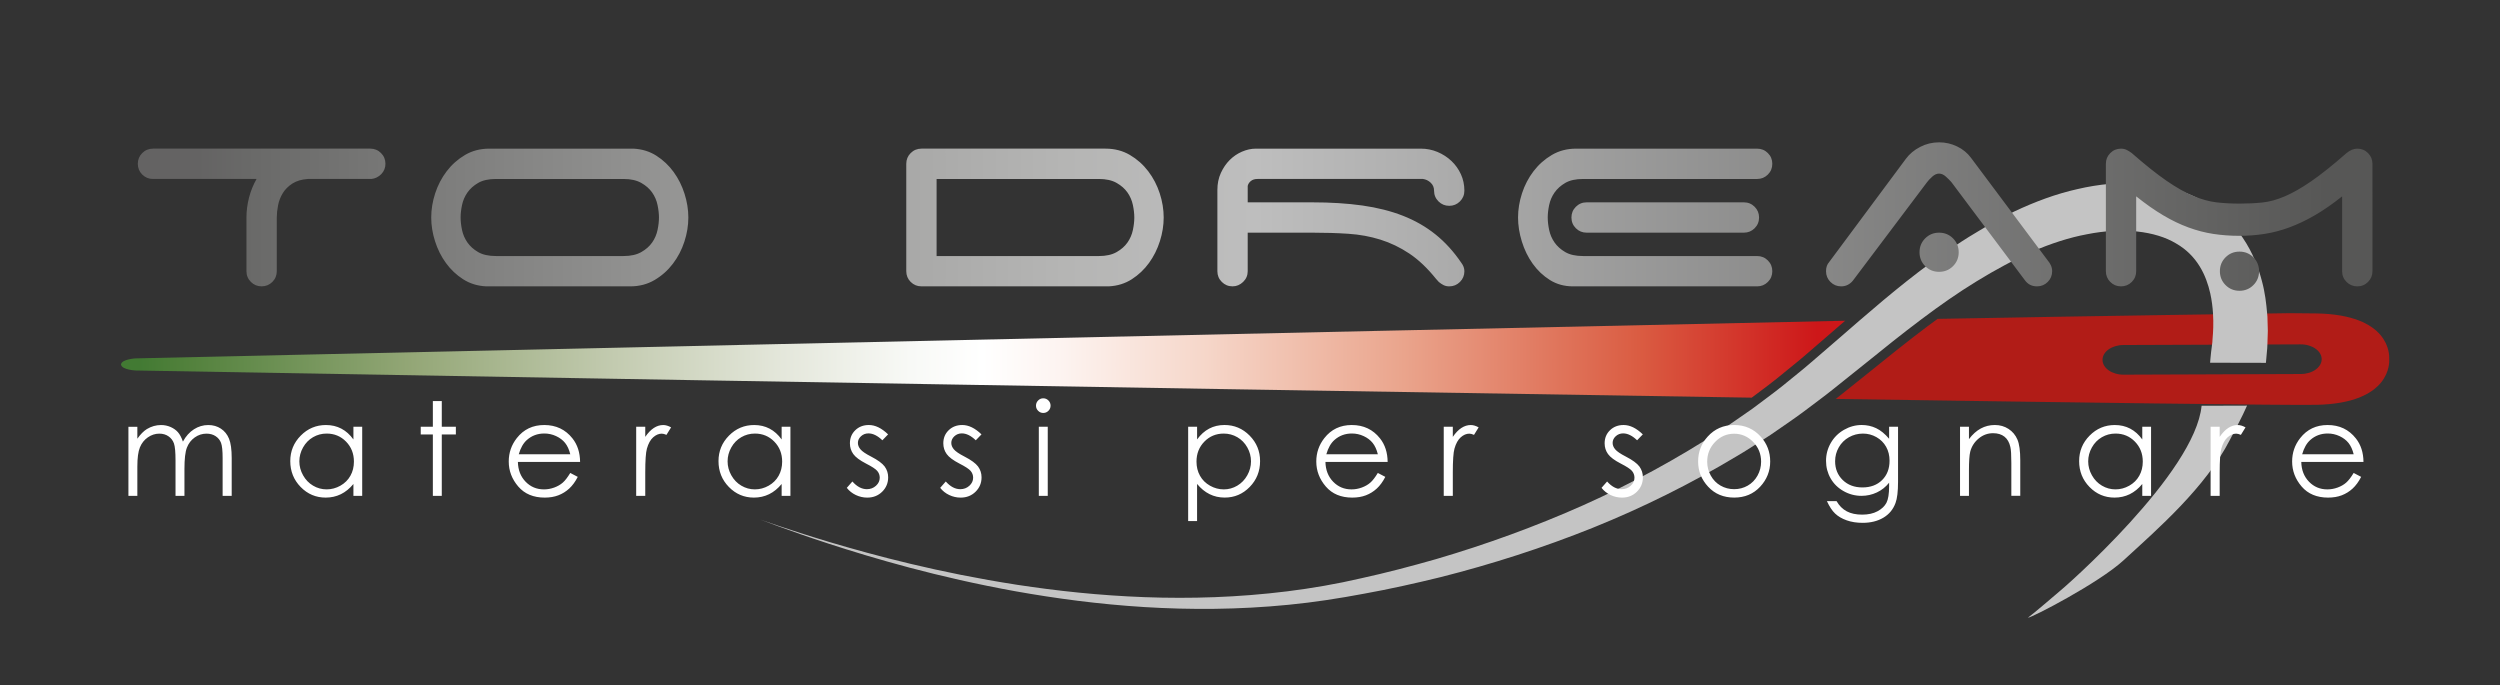 <?xml version="1.0" encoding="utf-8"?>
<!-- Generator: Adobe Illustrator 17.0.0, SVG Export Plug-In . SVG Version: 6.00 Build 0)  -->
<!DOCTYPE svg PUBLIC "-//W3C//DTD SVG 1.1//EN" "http://www.w3.org/Graphics/SVG/1.1/DTD/svg11.dtd">
<svg version="1.1" id="Livello_1" xmlns="http://www.w3.org/2000/svg" xmlns:xlink="http://www.w3.org/1999/xlink" x="0px" y="0px"
	 width="248px" height="68px" viewBox="0 0 248 68" enable-background="new 0 0 248 68" xml:space="preserve">
<rect x="0" y="0" width="248" height="68" fill="#333333" stroke="none"/>
<g>
	<defs>
		<rect id="SVGID_1_" x="12" y="14.119" width="225.016" height="47.161"/>
	</defs>
	<clipPath id="SVGID_2_">
		<use xlink:href="#SVGID_1_"  overflow="visible"/>
	</clipPath>
	<path clip-path="url(#SVGID_2_)" fill="#C6C6C6" d="M218.398,40.252c-0.645,6.678-13.504,17.977-14.416,18.685
		c-0.402,0.331-2.148,1.849-2.817,2.343c0.374,0.003,7.027-3.441,9.46-5.669c3.459-3.169,8.145-7.234,10.577-11.969
		c0.581-1.133,1.207-2.253,1.703-3.403C221.471,40.248,219.967,40.253,218.398,40.252"/>
</g>
<g>
	<defs>
		<path id="SVGID_3_" d="M13.44,35.552c0,0-1.335,0.077-1.43,0.573C12.007,36.128,12,36.13,12,36.132
			c0,0.009,0.005,0.016,0.005,0.026c0,0.01-0.004,0.017-0.004,0.027c0,0.002,0.007,0.002,0.01,0.004
			c0.103,0.498,1.439,0.564,1.439,0.564s96.093,1.692,160.318,2.695l0.956-0.714c0.508-0.379,1.012-0.761,1.515-1.163l2.175-1.771
			l0.699-0.593l2.809-2.424c0.37-0.323,0.742-0.644,1.113-0.966C123.829,33.085,13.44,35.552,13.44,35.552"/>
	</defs>
	<clipPath id="SVGID_4_">
		<use xlink:href="#SVGID_3_"  overflow="visible"/>
	</clipPath>
	
		<linearGradient id="SVGID_5_" gradientUnits="userSpaceOnUse" x1="-162.529" y1="308.606" x2="-162.068" y2="308.606" gradientTransform="matrix(371.196 0 0 -371.196 60341.977 114589.039)">
		<stop  offset="0" style="stop-color:#427A33"/>
		<stop  offset="0.029" style="stop-color:#52813C"/>
		<stop  offset="0.164" style="stop-color:#94A777"/>
		<stop  offset="0.284" style="stop-color:#C3CBB0"/>
		<stop  offset="0.384" style="stop-color:#E4E7DB"/>
		<stop  offset="0.46" style="stop-color:#F8F9F6"/>
		<stop  offset="0.503" style="stop-color:#FFFFFF"/>
		<stop  offset="0.548" style="stop-color:#FDF4F1"/>
		<stop  offset="0.634" style="stop-color:#F6D7CA"/>
		<stop  offset="0.752" style="stop-color:#EAA58D"/>
		<stop  offset="0.894" style="stop-color:#DA5C42"/>
		<stop  offset="1" style="stop-color:#CD1719"/>
	</linearGradient>
	<rect x="12" y="31.816" clip-path="url(#SVGID_4_)" fill="url(#SVGID_5_)" width="171.036" height="7.632"/>
</g>
<path fill="#B11C17" d="M228.245,37.101l-2.539,0.01l-0.71,0.003l-4.449,0.016l-2.499,0.01l-7.391,0.027
	c-1.146,0.005-2.081-0.651-2.088-1.463c-0.007-0.812,0.918-1.474,2.065-1.479l17.588-0.065c1.146-0.005,2.082,0.652,2.089,1.463
	C230.318,36.436,229.392,37.098,228.245,37.101 M237.01,35.599c0.023-0.35,0.132-4.406-7.286-4.507
	c-0.833-0.011-1.72-0.018-2.63-0.024c0,0-19.356,0.276-34.884,0.564c-0.339,0.247-0.676,0.493-1.03,0.758
	c-1.991,1.495-4.025,3.133-5.775,4.551l-2.936,2.349l-0.363,0.285c23.74,0.358,44.888,0.642,47.692,0.583
	C237.212,40.003,237.038,35.949,237.01,35.599"/>
<path fill="#C4C4C4" d="M224.929,31.42c-0.01-0.112-0.022-0.235-0.031-0.352c-0.084-0.943-0.195-2.006-0.518-3.197
	c-0.348-1.33-0.908-2.824-1.9-4.286c-0.976-1.461-2.422-2.849-4.207-3.782c-1.772-0.969-3.815-1.459-5.885-1.61
	c-2.076-0.13-4.203,0.074-6.31,0.566c-2.115,0.474-4.207,1.248-6.269,2.224c-0.51,0.262-1.019,0.501-1.538,0.793
	c-0.481,0.273-0.936,0.505-1.448,0.816c-1.017,0.594-1.994,1.201-2.968,1.856c-3.228,2.142-6.311,4.689-9.378,7.336
	c-0.651,0.562-1.301,1.127-1.952,1.695c-0.931,0.803-1.869,1.613-2.815,2.428l-0.712,0.605l-0.709,0.581
	c-0.49,0.398-0.982,0.797-1.476,1.198c-0.511,0.408-1.023,0.796-1.538,1.18c-0.479,0.358-0.959,0.712-1.444,1.078
	c-1.045,0.71-2.066,1.466-3.144,2.149c-4.274,2.788-8.855,5.285-13.612,7.414c-4.762,2.121-9.682,3.906-14.624,5.355
	c-2.475,0.707-4.949,1.357-7.417,1.897c-2.466,0.575-4.922,0.993-7.345,1.297c-9.741,1.215-19.001,0.542-26.78-0.648
	c-7.798-1.203-14.173-2.921-18.588-4.232c-2.208-0.66-3.93-1.225-5.1-1.62c-1.169-0.4-1.792-0.613-1.792-0.613
	s0.618,0.229,1.776,0.658c1.161,0.425,2.869,1.033,5.062,1.749c4.387,1.422,10.727,3.306,18.534,4.711
	c7.789,1.391,17.103,2.312,27.038,1.327c2.489-0.242,4.996-0.631,7.506-1.104c2.519-0.455,5.05-1.02,7.589-1.643
	c5.069-1.283,10.145-2.913,15.093-4.899c4.943-1.995,9.743-4.381,14.265-7.097c1.14-0.664,2.226-1.407,3.335-2.102
	c1.078-0.748,2.191-1.496,3.22-2.255c0.509-0.382,1.015-0.763,1.52-1.143l0.258-0.195l0.52-0.395l0.748-0.588
	c0.984-0.787,1.962-1.57,2.932-2.345c1.968-1.595,3.892-3.138,5.802-4.572c1.82-1.366,3.628-2.634,5.449-3.746
	c0.928-0.575,1.871-1.111,2.772-1.595c0.437-0.247,0.963-0.495,1.434-0.739c0.434-0.226,0.905-0.426,1.351-0.636
	c1.819-0.781,3.637-1.376,5.395-1.701c3.509-0.704,6.777-0.332,8.838,0.912c2.095,1.2,2.993,3.164,3.395,4.968
	c0.148,0.676,0.229,1.337,0.268,1.951c0.066,1.019,0.015,1.909-0.042,2.525c-0.008,0.128-0.016,0.249-0.023,0.362
	c-0.011,0.086-0.021,0.161-0.03,0.24c-0.006,0.046-0.012,0.096-0.018,0.139c-0.029,0.233-0.055,0.43-0.075,0.589
	c-0.041,0.317-0.1,1.058-0.1,1.058l5.537,0.012c0,0,0.015-0.165,0.044-0.482c0.013-0.159,0.031-0.356,0.052-0.59
	c0.011-0.118,0.023-0.244,0.034-0.38c0.006-0.115,0.011-0.241,0.016-0.366c0.002-0.049,0.005-0.092,0.006-0.142
	c0.012-0.36,0.034-0.767,0.038-1.204C224.956,32.396,224.943,31.928,224.929,31.42"/>
<path fill="#FFFFFF" d="M228.375,45.062c0.181-0.628,0.448-1.098,0.801-1.413c0.484-0.431,1.062-0.646,1.735-0.646
	c0.408,0,0.797,0.086,1.167,0.258c0.37,0.171,0.668,0.398,0.893,0.678c0.225,0.281,0.396,0.655,0.514,1.124H228.375z
	 M232.732,47.883c-0.231,0.2-0.511,0.361-0.842,0.482c-0.33,0.121-0.669,0.182-1.018,0.182c-0.723,0-1.331-0.254-1.822-0.763
	c-0.492-0.509-0.746-1.162-0.763-1.958h6.17c-0.008-0.934-0.26-1.714-0.757-2.338c-0.698-0.884-1.632-1.326-2.801-1.326
	c-1.135,0-2.042,0.432-2.719,1.296c-0.535,0.68-0.801,1.454-0.801,2.323c0,0.923,0.315,1.75,0.945,2.483
	c0.63,0.732,1.505,1.098,2.623,1.098c0.505,0,0.956-0.076,1.356-0.229c0.399-0.153,0.759-0.376,1.078-0.67
	c0.319-0.294,0.601-0.68,0.845-1.158l-0.743-0.39C233.214,47.359,232.964,47.683,232.732,47.883 M219.292,49.188h0.9v-2.317
	c0-1.188,0.054-1.977,0.164-2.367c0.143-0.508,0.351-0.882,0.623-1.124c0.273-0.241,0.556-0.362,0.85-0.362
	c0.126,0,0.281,0.04,0.466,0.12l0.46-0.743c-0.277-0.155-0.537-0.233-0.781-0.233c-0.323,0-0.634,0.097-0.932,0.291
	c-0.298,0.194-0.581,0.488-0.85,0.883v-1.002h-0.9V49.188z M211.783,43.808c0.521,0.532,0.781,1.194,0.781,1.986
	c0,0.519-0.116,0.987-0.348,1.401c-0.232,0.415-0.564,0.744-0.995,0.987c-0.431,0.243-0.887,0.364-1.368,0.364
	c-0.476,0-0.923-0.122-1.339-0.367c-0.417-0.245-0.748-0.588-0.995-1.028c-0.247-0.44-0.37-0.901-0.37-1.383
	c0-0.486,0.123-0.947,0.367-1.382c0.245-0.436,0.574-0.774,0.988-1.015c0.414-0.241,0.866-0.361,1.355-0.361
	C210.622,43.01,211.262,43.276,211.783,43.808 M212.514,42.334v1.26c-0.344-0.479-0.744-0.837-1.199-1.075
	c-0.455-0.238-0.964-0.357-1.527-0.357c-0.974,0-1.807,0.35-2.499,1.051c-0.693,0.701-1.039,1.544-1.039,2.53
	c0,1.007,0.343,1.862,1.029,2.565c0.686,0.703,1.514,1.054,2.484,1.054c0.545,0,1.048-0.113,1.508-0.338
	c0.459-0.226,0.874-0.563,1.243-1.013v1.178h0.871v-6.854H212.514z M194.434,49.188h0.886v-2.512c0-0.902,0.042-1.523,0.126-1.863
	c0.134-0.521,0.412-0.957,0.833-1.31c0.422-0.352,0.898-0.529,1.431-0.529c0.465,0,0.843,0.114,1.132,0.343
	c0.289,0.229,0.485,0.57,0.586,1.023c0.065,0.264,0.097,0.791,0.097,1.58v3.267h0.886v-3.526c0-0.932-0.094-1.618-0.283-2.059
	c-0.189-0.44-0.482-0.791-0.878-1.051c-0.396-0.26-0.851-0.39-1.362-0.39c-0.504,0-0.969,0.116-1.397,0.348
	c-0.428,0.232-0.818,0.583-1.17,1.053v-1.228h-0.886V49.188z M186.141,43.363c0.415,0.235,0.735,0.555,0.962,0.959
	c0.227,0.405,0.34,0.865,0.34,1.381c0,0.793-0.246,1.433-0.739,1.92c-0.493,0.487-1.143,0.73-1.952,0.73
	c-0.8,0-1.452-0.246-1.955-0.736c-0.503-0.491-0.754-1.112-0.754-1.862c0-0.495,0.122-0.956,0.365-1.381
	c0.243-0.426,0.578-0.759,1.005-1c0.428-0.241,0.891-0.362,1.39-0.362C185.28,43.01,185.727,43.128,186.141,43.363 M187.399,43.524
	c-0.411-0.487-0.839-0.836-1.282-1.047c-0.443-0.211-0.921-0.317-1.433-0.317c-0.617,0-1.204,0.159-1.761,0.479
	c-0.557,0.319-0.992,0.752-1.307,1.3c-0.315,0.548-0.473,1.139-0.473,1.773c0,0.634,0.151,1.215,0.454,1.744
	c0.302,0.529,0.731,0.95,1.285,1.263c0.554,0.313,1.147,0.469,1.777,0.469c0.538,0,1.046-0.112,1.525-0.337
	c0.479-0.225,0.884-0.547,1.216-0.967v0.353c0,0.755-0.088,1.301-0.264,1.639c-0.176,0.338-0.472,0.618-0.886,0.841
	c-0.414,0.223-0.921,0.335-1.522,0.335c-0.61,0-1.12-0.11-1.532-0.329c-0.411-0.219-0.748-0.556-1.008-1.01h-0.957
	c0.247,0.54,0.518,0.951,0.813,1.231c0.294,0.281,0.675,0.505,1.143,0.671c0.468,0.167,0.996,0.25,1.584,0.25
	c0.802,0,1.489-0.17,2.06-0.51c0.571-0.34,0.972-0.825,1.203-1.455c0.168-0.445,0.252-1.148,0.252-2.109v-5.459h-0.886V43.524z
	 M173.91,43.837c0.528,0.541,0.792,1.196,0.792,1.963c0,0.495-0.12,0.957-0.359,1.385c-0.24,0.428-0.564,0.758-0.972,0.991
	c-0.408,0.233-0.856,0.35-1.344,0.35c-0.488,0-0.935-0.117-1.344-0.35c-0.408-0.233-0.732-0.563-0.971-0.991
	c-0.24-0.428-0.359-0.889-0.359-1.385c0-0.768,0.263-1.422,0.788-1.963s1.154-0.812,1.886-0.812
	C172.754,43.025,173.382,43.295,173.91,43.837 M169.399,43.313c-0.631,0.696-0.946,1.519-0.946,2.467c0,0.957,0.333,1.792,1,2.508
	c0.667,0.716,1.526,1.073,2.578,1.073c1.047,0,1.905-0.358,2.572-1.073c0.667-0.715,1-1.551,1-2.508
	c0-0.952-0.316-1.777-0.946-2.473c-0.694-0.763-1.569-1.145-2.625-1.145C170.97,42.161,170.093,42.545,169.399,43.313
	 M161.06,42.161c-0.543,0-0.992,0.172-1.348,0.517c-0.355,0.344-0.533,0.777-0.533,1.298c0,0.399,0.112,0.754,0.335,1.065
	c0.223,0.311,0.645,0.625,1.265,0.945c0.577,0.294,0.948,0.537,1.113,0.729c0.164,0.197,0.247,0.422,0.247,0.673
	c0,0.306-0.124,0.572-0.374,0.799c-0.249,0.227-0.55,0.34-0.904,0.34c-0.506,0-0.985-0.255-1.436-0.763l-0.554,0.63
	c0.235,0.302,0.534,0.539,0.893,0.711c0.36,0.171,0.738,0.258,1.133,0.258c0.593,0,1.088-0.195,1.484-0.585
	c0.396-0.39,0.593-0.866,0.593-1.427c0-0.399-0.116-0.757-0.347-1.075c-0.236-0.315-0.683-0.642-1.34-0.981
	c-0.54-0.276-0.893-0.518-1.062-0.723c-0.168-0.201-0.253-0.413-0.253-0.635c0-0.252,0.102-0.472,0.306-0.661
	c0.205-0.188,0.45-0.283,0.737-0.283c0.451,0,0.913,0.228,1.385,0.684l0.567-0.586C162.326,42.469,161.691,42.161,161.06,42.161
	 M143.219,49.188h0.9v-2.317c0-1.188,0.054-1.977,0.164-2.367c0.143-0.508,0.351-0.882,0.623-1.124
	c0.273-0.241,0.556-0.362,0.85-0.362c0.126,0,0.281,0.04,0.466,0.12l0.46-0.743c-0.277-0.155-0.537-0.233-0.781-0.233
	c-0.323,0-0.634,0.097-0.932,0.291c-0.298,0.194-0.581,0.488-0.85,0.883v-1.002h-0.9V49.188z M131.572,45.062
	c0.181-0.628,0.448-1.098,0.801-1.413c0.484-0.431,1.062-0.646,1.735-0.646c0.408,0,0.797,0.086,1.167,0.258
	c0.37,0.171,0.668,0.398,0.893,0.678c0.225,0.281,0.397,0.655,0.514,1.124H131.572z M135.93,47.883
	c-0.231,0.2-0.512,0.361-0.842,0.482c-0.33,0.121-0.669,0.182-1.018,0.182c-0.723,0-1.331-0.254-1.823-0.763
	c-0.492-0.509-0.746-1.162-0.763-1.958h6.17c-0.008-0.934-0.261-1.714-0.757-2.338c-0.698-0.884-1.632-1.326-2.801-1.326
	c-1.135,0-2.042,0.432-2.719,1.296c-0.534,0.68-0.801,1.454-0.801,2.323c0,0.923,0.316,1.75,0.946,2.483
	c0.63,0.732,1.504,1.098,2.623,1.098c0.504,0,0.956-0.076,1.355-0.229c0.399-0.153,0.759-0.376,1.078-0.67
	c0.319-0.294,0.601-0.68,0.845-1.158l-0.743-0.39C136.411,47.359,136.161,47.683,135.93,47.883 M122.746,43.372
	c0.414,0.241,0.742,0.579,0.987,1.015c0.244,0.435,0.366,0.896,0.366,1.382c0,0.482-0.123,0.943-0.37,1.383
	c-0.247,0.44-0.578,0.782-0.993,1.028c-0.416,0.245-0.859,0.367-1.332,0.367c-0.48,0-0.937-0.121-1.369-0.364
	c-0.432-0.243-0.764-0.572-0.996-0.987c-0.232-0.415-0.347-0.882-0.347-1.401c0-0.792,0.26-1.454,0.78-1.986
	c0.52-0.532,1.16-0.798,1.92-0.798C121.881,43.01,122.332,43.131,122.746,43.372 M117.864,51.693h0.886v-3.687
	c0.369,0.449,0.781,0.787,1.239,1.014c0.457,0.227,0.957,0.34,1.503,0.34c0.968,0,1.795-0.351,2.48-1.054
	c0.686-0.703,1.028-1.557,1.028-2.565c0-0.986-0.346-1.829-1.037-2.53c-0.692-0.701-1.524-1.051-2.496-1.051
	c-0.558,0-1.063,0.119-1.515,0.357c-0.453,0.238-0.853,0.597-1.201,1.075v-1.26h-0.886V51.693z M103.051,49.188h0.886v-6.854h-0.886
	V49.188z M102.983,39.726c-0.142,0.142-0.213,0.315-0.213,0.516c0,0.197,0.071,0.367,0.213,0.51
	c0.142,0.142,0.311,0.214,0.507,0.214c0.2,0,0.372-0.071,0.514-0.214c0.142-0.143,0.213-0.313,0.213-0.51
	c0-0.201-0.071-0.374-0.213-0.516c-0.142-0.143-0.313-0.214-0.514-0.214C103.294,39.511,103.125,39.583,102.983,39.726
	 M95.457,42.161c-0.543,0-0.992,0.172-1.348,0.517c-0.356,0.344-0.533,0.777-0.533,1.298c0,0.399,0.112,0.754,0.335,1.065
	c0.223,0.311,0.645,0.625,1.264,0.945c0.578,0.294,0.948,0.537,1.113,0.729c0.164,0.197,0.247,0.422,0.247,0.673
	c0,0.306-0.125,0.572-0.374,0.799c-0.249,0.227-0.55,0.34-0.904,0.34c-0.506,0-0.985-0.255-1.436-0.763l-0.554,0.63
	c0.235,0.302,0.534,0.539,0.893,0.711c0.36,0.171,0.737,0.258,1.133,0.258c0.593,0,1.088-0.195,1.484-0.585
	c0.396-0.39,0.593-0.866,0.593-1.427c0-0.399-0.116-0.757-0.347-1.075c-0.236-0.315-0.683-0.642-1.34-0.981
	c-0.54-0.276-0.893-0.518-1.062-0.723c-0.169-0.201-0.253-0.413-0.253-0.635c0-0.252,0.102-0.472,0.307-0.661
	c0.205-0.188,0.45-0.283,0.737-0.283c0.451,0,0.912,0.228,1.385,0.684l0.567-0.586C96.723,42.469,96.088,42.161,95.457,42.161
	 M86.192,42.161c-0.543,0-0.992,0.172-1.348,0.517c-0.356,0.344-0.533,0.777-0.533,1.298c0,0.399,0.112,0.754,0.335,1.065
	c0.223,0.311,0.645,0.625,1.264,0.945c0.577,0.294,0.948,0.537,1.113,0.729c0.165,0.197,0.247,0.422,0.247,0.673
	c0,0.306-0.124,0.572-0.373,0.799c-0.249,0.227-0.55,0.34-0.904,0.34c-0.506,0-0.985-0.255-1.436-0.763l-0.554,0.63
	c0.235,0.302,0.533,0.539,0.893,0.711c0.36,0.171,0.738,0.258,1.133,0.258c0.593,0,1.088-0.195,1.484-0.585
	c0.395-0.39,0.593-0.866,0.593-1.427c0-0.399-0.116-0.757-0.347-1.075c-0.236-0.315-0.683-0.642-1.34-0.981
	c-0.54-0.276-0.893-0.518-1.062-0.723c-0.169-0.201-0.253-0.413-0.253-0.635c0-0.252,0.102-0.472,0.307-0.661
	c0.204-0.188,0.45-0.283,0.736-0.283c0.451,0,0.913,0.228,1.385,0.684l0.567-0.586C87.458,42.469,86.822,42.161,86.192,42.161
	 M76.809,43.808c0.521,0.532,0.781,1.194,0.781,1.986c0,0.519-0.116,0.987-0.348,1.401c-0.232,0.415-0.564,0.744-0.994,0.987
	c-0.431,0.243-0.887,0.364-1.368,0.364c-0.477,0-0.923-0.122-1.339-0.367c-0.416-0.245-0.747-0.588-0.994-1.028
	c-0.247-0.44-0.37-0.901-0.37-1.383c0-0.486,0.122-0.947,0.367-1.382c0.245-0.436,0.574-0.774,0.988-1.015
	c0.414-0.241,0.866-0.361,1.355-0.361C75.647,43.01,76.288,43.276,76.809,43.808 M77.539,42.334v1.26
	c-0.344-0.479-0.744-0.837-1.199-1.075c-0.456-0.238-0.964-0.357-1.527-0.357c-0.974,0-1.807,0.35-2.499,1.051
	c-0.693,0.701-1.039,1.544-1.039,2.53c0,1.007,0.343,1.862,1.029,2.565c0.687,0.703,1.514,1.054,2.484,1.054
	c0.546,0,1.048-0.113,1.508-0.338c0.46-0.226,0.874-0.563,1.243-1.013v1.178h0.871v-6.854H77.539z M63.109,49.188h0.9v-2.317
	c0-1.188,0.054-1.977,0.164-2.367c0.143-0.508,0.35-0.882,0.623-1.124c0.273-0.241,0.556-0.362,0.85-0.362
	c0.126,0,0.281,0.04,0.466,0.12l0.46-0.743c-0.277-0.155-0.537-0.233-0.781-0.233c-0.323,0-0.634,0.097-0.932,0.291
	c-0.298,0.194-0.581,0.488-0.85,0.883v-1.002h-0.9V49.188z M51.462,45.062c0.181-0.628,0.448-1.098,0.801-1.413
	c0.484-0.431,1.062-0.646,1.735-0.646c0.408,0,0.797,0.086,1.167,0.258c0.37,0.171,0.668,0.398,0.893,0.678
	c0.225,0.281,0.397,0.655,0.514,1.124H51.462z M55.82,47.883c-0.231,0.2-0.512,0.361-0.842,0.482
	c-0.33,0.121-0.669,0.182-1.018,0.182c-0.723,0-1.331-0.254-1.822-0.763c-0.492-0.509-0.746-1.162-0.763-1.958h6.17
	c-0.009-0.934-0.261-1.714-0.757-2.338c-0.698-0.884-1.632-1.326-2.801-1.326c-1.135,0-2.042,0.432-2.719,1.296
	c-0.534,0.68-0.801,1.454-0.801,2.323c0,0.923,0.315,1.75,0.945,2.483c0.631,0.732,1.505,1.098,2.623,1.098
	c0.504,0,0.956-0.076,1.355-0.229c0.399-0.153,0.759-0.376,1.078-0.67c0.319-0.294,0.601-0.68,0.845-1.158l-0.744-0.39
	C56.301,47.359,56.051,47.683,55.82,47.883 M42.939,42.334h-1.202v0.763h1.202v6.091h0.886v-6.091h1.397v-0.763h-1.397v-2.549
	h-0.886V42.334z M34.328,43.808c0.521,0.532,0.781,1.194,0.781,1.986c0,0.519-0.116,0.987-0.348,1.401
	c-0.232,0.415-0.564,0.744-0.994,0.987c-0.431,0.243-0.887,0.364-1.368,0.364c-0.477,0-0.923-0.122-1.339-0.367
	c-0.416-0.245-0.748-0.588-0.994-1.028c-0.247-0.44-0.37-0.901-0.37-1.383c0-0.486,0.122-0.947,0.367-1.382
	c0.245-0.436,0.574-0.774,0.988-1.015c0.414-0.241,0.866-0.361,1.355-0.361C33.167,43.01,33.808,43.276,34.328,43.808
	 M35.059,42.334v1.26c-0.344-0.479-0.744-0.837-1.199-1.075c-0.455-0.238-0.964-0.357-1.527-0.357c-0.974,0-1.807,0.35-2.499,1.051
	c-0.693,0.701-1.039,1.544-1.039,2.53c0,1.007,0.343,1.862,1.029,2.565c0.686,0.703,1.514,1.054,2.484,1.054
	c0.546,0,1.048-0.113,1.508-0.338c0.459-0.226,0.874-0.563,1.243-1.013v1.178h0.871v-6.854H35.059z M12.739,49.188h0.886v-2.902
	c0-0.856,0.085-1.492,0.255-1.908c0.17-0.416,0.432-0.746,0.786-0.992c0.354-0.246,0.735-0.369,1.142-0.369
	c0.352,0,0.657,0.089,0.912,0.268c0.256,0.178,0.435,0.416,0.538,0.711c0.103,0.296,0.154,0.857,0.154,1.684v3.507h0.886v-2.682
	c0-0.982,0.081-1.683,0.244-2.103c0.163-0.419,0.421-0.755,0.775-1.007c0.353-0.252,0.743-0.378,1.169-0.378
	c0.351,0,0.653,0.084,0.906,0.252c0.253,0.168,0.431,0.389,0.536,0.664c0.105,0.275,0.157,0.78,0.157,1.515v3.74h0.9v-3.74
	c0-0.856-0.088-1.498-0.264-1.926c-0.176-0.429-0.445-0.762-0.806-1.001c-0.362-0.239-0.78-0.359-1.252-0.359
	c-0.507,0-0.98,0.14-1.419,0.419c-0.44,0.279-0.806,0.688-1.098,1.225c-0.139-0.403-0.303-0.713-0.492-0.929
	c-0.189-0.216-0.433-0.389-0.731-0.52c-0.299-0.13-0.614-0.195-0.946-0.195c-0.492,0-0.96,0.133-1.406,0.399
	c-0.323,0.202-0.639,0.521-0.946,0.957v-1.184h-0.886V49.188z"/>
<rect x="12" y="14.119" fill="none" width="225.016" height="47.161"/>
<g>
	<defs>
		<path id="SVGID_6_" d="M220.777,25.524c-0.376,0.376-0.564,0.836-0.564,1.379c0,0.543,0.188,1.003,0.564,1.379
			c0.376,0.376,0.836,0.564,1.379,0.564c0.543,0,1.002-0.187,1.378-0.564c0.376-0.376,0.564-0.835,0.564-1.379
			c0-0.543-0.188-1.003-0.564-1.379c-0.376-0.376-0.835-0.564-1.378-0.564C221.613,24.96,221.153,25.148,220.777,25.524
			 M190.98,23.644c-0.376,0.376-0.564,0.835-0.564,1.379c0,0.543,0.188,1.002,0.564,1.379s0.835,0.564,1.379,0.564
			c0.543,0,1.002-0.188,1.379-0.564c0.376-0.376,0.564-0.836,0.564-1.379c0-0.543-0.188-1.003-0.564-1.379
			c-0.376-0.376-0.836-0.564-1.379-0.564C191.815,23.08,191.356,23.268,190.98,23.644 M157.392,20.072
			c-0.418,0-0.773,0.147-1.066,0.439c-0.293,0.293-0.439,0.647-0.439,1.065c0,0.418,0.146,0.773,0.439,1.066
			c0.293,0.293,0.648,0.438,1.066,0.438h15.603c0.417,0,0.773-0.146,1.065-0.438c0.293-0.293,0.439-0.648,0.439-1.066
			c0-0.417-0.147-0.772-0.439-1.065c-0.292-0.292-0.648-0.439-1.065-0.439H157.392z M15.175,14.745
			c-0.418,0-0.773,0.146-1.066,0.439c-0.292,0.292-0.438,0.647-0.438,1.065c0,0.417,0.146,0.772,0.438,1.065
			c0.293,0.292,0.648,0.439,1.066,0.439h10.277c-0.334,0.585-0.585,1.206-0.752,1.864c-0.167,0.658-0.251,1.311-0.251,1.958v5.327
			c0,0.417,0.147,0.772,0.439,1.065c0.293,0.292,0.648,0.439,1.065,0.439s0.773-0.147,1.065-0.439
			c0.293-0.293,0.439-0.648,0.439-1.065v-5.327c0-0.355,0.041-0.752,0.125-1.191c0.083-0.438,0.24-0.846,0.47-1.222
			c0.23-0.376,0.548-0.694,0.956-0.956c0.407-0.261,0.924-0.412,1.551-0.454h6.298c0.376-0.041,0.699-0.204,0.972-0.486
			c0.271-0.282,0.407-0.622,0.407-1.018c0-0.418-0.146-0.773-0.439-1.065c-0.293-0.293-0.648-0.439-1.065-0.439H15.175z
			 M47.432,25.007c-0.449-0.261-0.805-0.58-1.066-0.956c-0.261-0.376-0.439-0.788-0.533-1.237c-0.094-0.449-0.141-0.862-0.141-1.238
			c0-0.376,0.047-0.788,0.141-1.237c0.094-0.449,0.272-0.862,0.533-1.238c0.261-0.376,0.617-0.694,1.066-0.955
			c0.449-0.261,1.039-0.392,1.77-0.392H61.86c0.71,0,1.294,0.131,1.755,0.392c0.459,0.261,0.82,0.579,1.081,0.955
			c0.261,0.376,0.439,0.788,0.532,1.238c0.094,0.449,0.141,0.862,0.141,1.237c0,0.376-0.047,0.789-0.141,1.238
			c-0.094,0.449-0.271,0.862-0.532,1.237c-0.261,0.376-0.622,0.695-1.081,0.956c-0.46,0.261-1.045,0.392-1.755,0.392H49.202
			C48.47,25.399,47.881,25.268,47.432,25.007 M48.544,14.745c-0.898,0-1.703,0.209-2.413,0.627c-0.71,0.418-1.316,0.956-1.818,1.614
			c-0.501,0.658-0.882,1.389-1.144,2.193c-0.261,0.805-0.391,1.603-0.391,2.397c0,0.773,0.125,1.556,0.376,2.35
			c0.251,0.794,0.611,1.515,1.081,2.162c0.469,0.648,1.039,1.185,1.707,1.614c0.669,0.429,1.431,0.664,2.288,0.705h14.288
			c0.898,0,1.702-0.209,2.412-0.627c0.71-0.417,1.316-0.956,1.818-1.614c0.501-0.658,0.882-1.389,1.143-2.194
			c0.261-0.804,0.392-1.603,0.392-2.397c0-0.772-0.126-1.556-0.376-2.349c-0.251-0.794-0.611-1.514-1.081-2.162
			c-0.47-0.647-1.039-1.185-1.708-1.614c-0.669-0.428-1.431-0.663-2.288-0.705H48.544z M92.91,17.754h16.105
			c0.71,0,1.295,0.131,1.754,0.392c0.459,0.261,0.82,0.579,1.081,0.955s0.439,0.788,0.533,1.238
			c0.094,0.449,0.141,0.862,0.141,1.237c0,0.376-0.047,0.789-0.141,1.238c-0.094,0.449-0.272,0.862-0.533,1.237
			c-0.261,0.376-0.622,0.695-1.081,0.956c-0.459,0.261-1.045,0.392-1.754,0.392H92.91V17.754z M91.406,14.745
			c-0.418,0-0.773,0.146-1.066,0.439c-0.293,0.292-0.438,0.647-0.438,1.065v10.653c0,0.417,0.146,0.772,0.438,1.065
			c0.293,0.292,0.648,0.439,1.066,0.439h18.58c0.856-0.041,1.619-0.276,2.287-0.705c0.668-0.429,1.237-0.966,1.708-1.614
			c0.47-0.647,0.83-1.368,1.081-2.162c0.251-0.794,0.376-1.577,0.376-2.35c0-0.793-0.131-1.592-0.392-2.397
			c-0.261-0.804-0.642-1.535-1.143-2.193c-0.501-0.658-1.107-1.196-1.818-1.614c-0.71-0.417-1.515-0.627-2.413-0.627H91.406z
			 M124.587,14.745c-0.46,0-0.92,0.1-1.379,0.298c-0.46,0.199-0.867,0.475-1.222,0.83c-0.355,0.356-0.647,0.784-0.877,1.285
			c-0.229,0.501-0.345,1.065-0.345,1.692v8.052c0,0.417,0.146,0.772,0.439,1.065c0.292,0.292,0.647,0.439,1.066,0.439
			c0.397,0,0.746-0.147,1.049-0.439c0.303-0.293,0.454-0.648,0.454-1.065V23.08h6.392c1.274,0,2.47,0.037,3.588,0.11
			c1.117,0.073,2.177,0.267,3.18,0.58c1.002,0.313,1.958,0.773,2.867,1.378c0.909,0.606,1.791,1.441,2.648,2.507
			c0.063,0.084,0.157,0.188,0.282,0.314c0.146,0.125,0.302,0.229,0.47,0.313c0.167,0.084,0.355,0.125,0.564,0.125
			c0.417,0,0.773-0.147,1.066-0.439c0.292-0.293,0.438-0.648,0.438-1.065c0-0.293-0.104-0.575-0.313-0.846
			c-0.752-1.107-1.603-2.042-2.554-2.804c-0.95-0.762-2.026-1.379-3.227-1.849c-1.201-0.47-2.543-0.81-4.026-1.019
			c-1.483-0.208-3.144-0.313-4.982-0.313h-6.392v-1.629c0.042-0.188,0.147-0.35,0.313-0.486c0.167-0.136,0.386-0.204,0.658-0.204
			h16.418c0.293,0.041,0.548,0.167,0.768,0.376c0.219,0.209,0.329,0.47,0.329,0.783c0,0.418,0.146,0.773,0.439,1.066
			c0.293,0.292,0.647,0.439,1.065,0.439c0.417,0,0.773-0.147,1.066-0.439c0.292-0.293,0.438-0.647,0.438-1.066
			c0-0.584-0.115-1.128-0.345-1.629c-0.23-0.501-0.543-0.94-0.94-1.316c-0.397-0.376-0.857-0.673-1.379-0.893
			c-0.523-0.219-1.075-0.329-1.661-0.329H124.587z M156.357,14.745c-0.898,0-1.703,0.209-2.413,0.627
			c-0.71,0.418-1.316,0.956-1.818,1.614c-0.501,0.658-0.882,1.389-1.143,2.193c-0.261,0.805-0.392,1.603-0.392,2.397
			c0,0.773,0.125,1.567,0.376,2.381c0.251,0.815,0.611,1.552,1.081,2.209c0.47,0.658,1.039,1.196,1.707,1.614
			c0.669,0.417,1.431,0.627,2.288,0.627h18.266c0.417,0,0.773-0.147,1.065-0.439c0.293-0.293,0.439-0.648,0.439-1.065
			c0-0.417-0.146-0.773-0.439-1.065c-0.293-0.293-0.648-0.439-1.065-0.439h-17.264c-0.732,0-1.322-0.131-1.771-0.392
			c-0.449-0.261-0.804-0.58-1.065-0.956c-0.261-0.376-0.439-0.788-0.533-1.237c-0.094-0.449-0.141-0.862-0.141-1.238
			c0-0.376,0.047-0.788,0.141-1.237c0.094-0.449,0.272-0.862,0.533-1.238c0.261-0.376,0.616-0.694,1.065-0.955
			c0.449-0.261,1.039-0.392,1.771-0.392h17.264c0.417,0,0.773-0.147,1.065-0.439c0.293-0.293,0.439-0.648,0.439-1.065
			c0-0.418-0.146-0.773-0.439-1.065c-0.293-0.293-0.648-0.439-1.065-0.439H156.357z M232.777,15.185
			c-1.357,1.191-2.522,2.12-3.493,2.789c-0.972,0.669-1.849,1.17-2.632,1.503c-0.783,0.335-1.525,0.539-2.224,0.611
			c-0.7,0.073-1.457,0.11-2.272,0.11c-0.815,0-1.578-0.041-2.288-0.125c-0.71-0.084-1.468-0.293-2.272-0.627
			c-0.804-0.334-1.691-0.835-2.663-1.503c-0.971-0.668-2.126-1.587-3.463-2.757c-0.167-0.125-0.334-0.23-0.501-0.313
			c-0.168-0.084-0.355-0.126-0.564-0.126c-0.418,0-0.773,0.146-1.065,0.439c-0.293,0.292-0.438,0.647-0.438,1.065v10.653
			c0,0.417,0.145,0.772,0.438,1.065c0.292,0.292,0.647,0.439,1.065,0.439c0.417,0,0.773-0.147,1.065-0.439
			c0.293-0.293,0.439-0.648,0.439-1.065v-7.426c0.94,0.752,1.833,1.379,2.679,1.88c0.846,0.501,1.681,0.904,2.507,1.206
			c0.825,0.303,1.65,0.517,2.475,0.642c0.825,0.126,1.686,0.188,2.585,0.188c0.835,0,1.66-0.063,2.475-0.188
			c0.814-0.125,1.634-0.339,2.46-0.642c0.825-0.303,1.671-0.705,2.538-1.206c0.867-0.501,1.77-1.128,2.71-1.88v7.426
			c0,0.417,0.147,0.772,0.439,1.065c0.293,0.292,0.648,0.439,1.066,0.439c0.418,0,0.773-0.147,1.065-0.439
			c0.292-0.293,0.439-0.648,0.439-1.065V16.25c0-0.418-0.147-0.773-0.439-1.065c-0.293-0.293-0.647-0.439-1.065-0.439
			C233.487,14.745,233.132,14.892,232.777,15.185 M192.358,14.119c-0.669,0-1.295,0.152-1.88,0.455
			c-0.585,0.303-1.055,0.694-1.41,1.175l-7.613,10.245c-0.208,0.23-0.313,0.533-0.313,0.909c0,0.417,0.146,0.772,0.438,1.065
			c0.293,0.292,0.647,0.439,1.065,0.439c0.459,0,0.846-0.188,1.159-0.564l7.363-9.776c0.125-0.167,0.298-0.349,0.517-0.548
			c0.22-0.198,0.444-0.298,0.674-0.298c0.23,0,0.454,0.1,0.674,0.298c0.219,0.199,0.402,0.381,0.548,0.548l7.3,9.745
			c0.292,0.397,0.689,0.595,1.191,0.595c0.417,0,0.772-0.147,1.065-0.439c0.292-0.293,0.439-0.648,0.439-1.065
			c0-0.209-0.042-0.402-0.126-0.58c-0.083-0.178-0.188-0.34-0.313-0.486l-7.613-10.183c-0.356-0.481-0.815-0.856-1.379-1.128
			C193.58,14.255,192.985,14.119,192.358,14.119z"/>
	</defs>
	<clipPath id="SVGID_7_">
		<use xlink:href="#SVGID_6_"  overflow="visible"/>
	</clipPath>
	
		<linearGradient id="SVGID_8_" gradientUnits="userSpaceOnUse" x1="-162.64" y1="308.449" x2="-162.18" y2="308.449" gradientTransform="matrix(481.096 0 0 -481.096 78259.336 148415.297)">
		<stop  offset="0" style="stop-color:#646363"/>
		<stop  offset="0.011" style="stop-color:#646363"/>
		<stop  offset="0.034" style="stop-color:#696968"/>
		<stop  offset="0.251" style="stop-color:#999998"/>
		<stop  offset="0.414" style="stop-color:#B5B5B4"/>
		<stop  offset="0.503" style="stop-color:#BEBEBE"/>
		<stop  offset="1" style="stop-color:#575756"/>
	</linearGradient>
	<rect x="13.672" y="14.119" clip-path="url(#SVGID_7_)" fill="url(#SVGID_8_)" width="221.675" height="14.726"/>
</g>
</svg>
